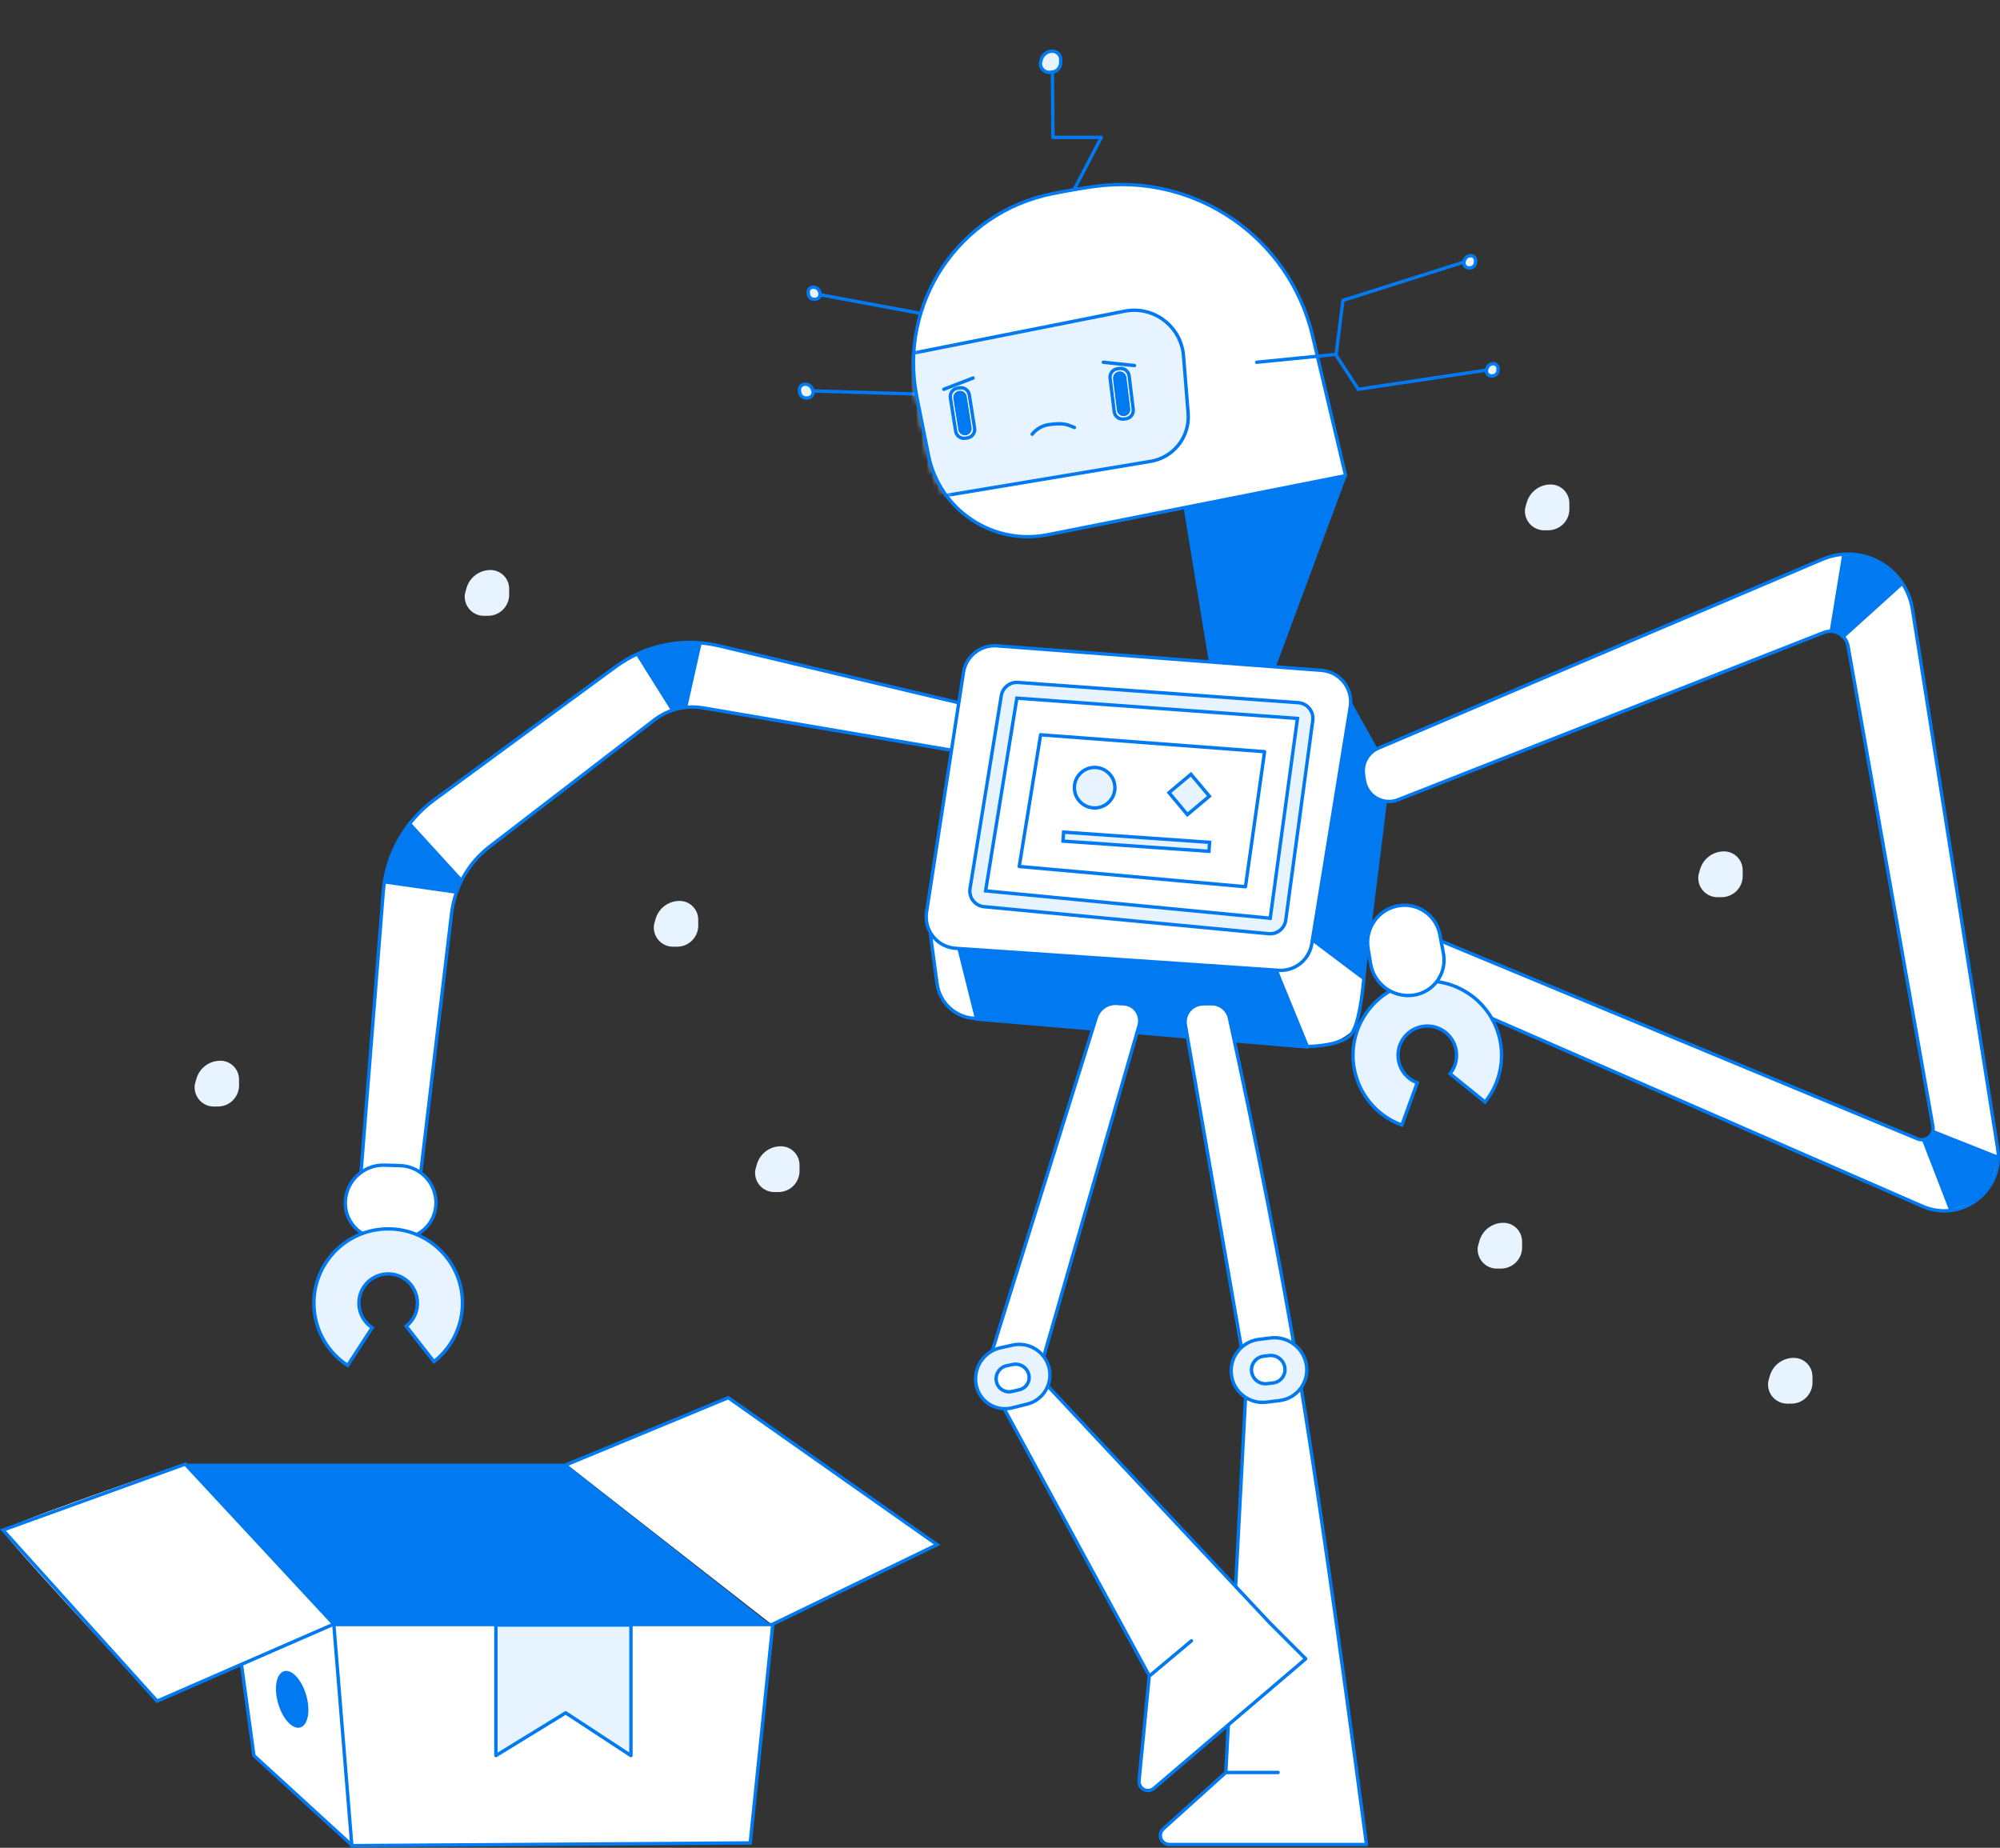 <svg width="381" height="352" viewBox="0 0 381 352" fill="none" xmlns="http://www.w3.org/2000/svg">
    <rect x="0" y="0" width="381" height="352" fill="#333333" stroke="none"/>
    <path fill-rule="evenodd" clip-rule="evenodd" d="M278.96 49.753C279.119 49.223 279.606 48.859 280.16 48.856C280.163 48.856 280.166 48.856 280.169 48.856C280.673 48.858 281.079 49.269 281.077 49.772C281.076 49.955 281.075 50.062 281.075 50.093C281.075 50.095 281.075 50.097 281.075 50.099C281.075 50.697 280.597 51.184 280 51.195L279.839 51.198C279.79 51.199 279.74 51.196 279.692 51.19C279.163 51.119 278.793 50.633 278.864 50.104C278.869 50.067 278.901 49.95 278.96 49.753ZM283.248 70.336C283.407 69.806 283.894 69.442 284.448 69.439C284.451 69.439 284.454 69.439 284.458 69.439C284.961 69.441 285.367 69.852 285.365 70.355C285.364 70.538 285.363 70.645 285.363 70.676C285.363 70.678 285.363 70.68 285.363 70.682C285.363 71.279 284.885 71.767 284.288 71.778L284.127 71.781C284.078 71.782 284.028 71.779 283.98 71.773C283.451 71.701 283.081 71.215 283.152 70.687C283.157 70.649 283.189 70.532 283.248 70.336ZM155.927 55.342C156.005 55.522 156.05 55.63 156.059 55.666C156.193 56.187 155.88 56.718 155.359 56.853C155.314 56.865 155.268 56.873 155.221 56.878L155.039 56.898C154.442 56.963 153.904 56.535 153.833 55.939C153.83 55.909 153.817 55.807 153.796 55.632C153.733 55.12 154.097 54.654 154.609 54.591C155.166 54.522 155.702 54.828 155.927 55.342ZM154.562 73.928C154.652 74.134 154.702 74.257 154.713 74.298C154.866 74.894 154.508 75.501 153.913 75.655C153.861 75.668 153.808 75.678 153.755 75.684L153.547 75.707C152.865 75.781 152.25 75.292 152.169 74.611C152.165 74.577 152.151 74.46 152.126 74.259C152.054 73.674 152.471 73.141 153.056 73.07C153.692 72.992 154.305 73.341 154.562 73.928ZM198.383 11.225C198.659 10.299 199.51 9.665 200.476 9.665C201.364 9.665 202.083 10.385 202.083 11.273C202.083 11.578 202.084 11.757 202.084 11.809C202.088 12.844 201.258 13.688 200.223 13.703L199.913 13.707C199.832 13.708 199.752 13.703 199.672 13.693C198.752 13.572 198.104 12.729 198.224 11.809C198.233 11.745 198.286 11.55 198.383 11.225Z" fill="#E7F3FF"/>
    <path fill-rule="evenodd" clip-rule="evenodd" d="M177.227 177.498C178.218 185.242 179.004 189.673 179.585 190.791C180.457 192.469 184.945 194.007 185.803 194.007C186.374 194.007 207.529 195.794 249.266 199.368C252.411 199.368 255.127 198.438 257.414 196.58C258.336 195.831 258.243 194.759 258.7 193.15C259.151 191.562 259.58 188.203 259.987 183.073L249.266 177.498H177.227Z" fill="white"/>
    <path d="M154.738 54.392C154.049 54.477 153.56 55.103 153.644 55.791C153.666 55.966 153.678 56.068 153.682 56.098C153.773 56.869 154.469 57.422 155.241 57.338L155.424 57.318C155.486 57.312 155.547 57.3 155.607 57.285C156.3 57.106 156.717 56.399 156.538 55.706C156.522 55.645 156.478 55.535 156.389 55.333C156.107 54.689 155.436 54.306 154.738 54.392ZM155.8 55.591C155.869 55.749 155.912 55.855 155.915 55.867C156.005 56.216 155.796 56.572 155.447 56.662C155.416 56.67 155.385 56.675 155.354 56.679L155.172 56.699C154.75 56.745 154.371 56.443 154.321 56.022C154.317 55.991 154.304 55.889 154.283 55.713C154.242 55.377 154.48 55.072 154.816 55.031C155.232 54.979 155.632 55.207 155.8 55.591ZM153.184 72.871C152.423 72.964 151.881 73.657 151.975 74.419C151.999 74.618 152.014 74.736 152.018 74.769C152.119 75.625 152.892 76.24 153.749 76.147L153.958 76.124C154.026 76.117 154.094 76.104 154.161 76.087C154.929 75.889 155.39 75.106 155.192 74.338C155.175 74.273 155.124 74.147 155.024 73.92C154.71 73.202 153.962 72.775 153.184 72.871ZM154.435 74.177C154.515 74.361 154.565 74.483 154.569 74.499C154.678 74.923 154.424 75.355 154 75.464C153.963 75.474 153.926 75.48 153.888 75.484L153.68 75.507C153.173 75.562 152.717 75.199 152.656 74.693C152.652 74.659 152.638 74.541 152.613 74.341C152.563 73.932 152.854 73.559 153.263 73.509C153.758 73.448 154.235 73.72 154.435 74.177ZM280.169 48.376C279.474 48.38 278.863 48.837 278.663 49.503C278.597 49.722 278.564 49.841 278.556 49.903C278.461 50.608 278.955 51.256 279.659 51.351C279.724 51.359 279.79 51.363 279.856 51.362L280.017 51.359C280.789 51.344 281.407 50.714 281.407 49.942L281.408 49.935C281.408 49.905 281.408 49.798 281.409 49.616C281.412 48.935 280.863 48.38 280.182 48.376C280.175 48.376 280.175 48.376 280.169 48.376ZM279.193 49.989C279.195 49.977 279.226 49.861 279.279 49.688C279.397 49.293 279.76 49.022 280.172 49.02C280.176 49.02 280.176 49.02 280.179 49.02C280.505 49.021 280.767 49.287 280.766 49.613C280.765 49.797 280.764 49.903 280.764 49.934L280.764 49.941C280.764 50.364 280.426 50.708 280.005 50.716L279.843 50.719C279.811 50.719 279.778 50.718 279.745 50.713C279.393 50.666 279.146 50.342 279.193 49.989ZM284.457 68.959C283.762 68.963 283.151 69.42 282.951 70.086C282.885 70.305 282.852 70.424 282.844 70.486C282.749 71.191 283.243 71.838 283.947 71.933C284.012 71.942 284.078 71.946 284.144 71.945L284.305 71.942C285.077 71.927 285.696 71.297 285.696 70.524L285.696 70.518C285.696 70.488 285.696 70.381 285.697 70.199C285.701 69.518 285.151 68.963 284.47 68.959C284.464 68.959 284.464 68.959 284.457 68.959ZM283.481 70.572C283.483 70.559 283.515 70.444 283.567 70.271C283.685 69.876 284.048 69.605 284.461 69.602C284.464 69.602 284.464 69.602 284.467 69.602C284.793 69.604 285.055 69.87 285.054 70.196C285.053 70.379 285.052 70.486 285.052 70.517L285.052 70.524C285.052 70.946 284.715 71.29 284.293 71.299L284.131 71.302C284.099 71.302 284.066 71.3 284.033 71.296C283.681 71.249 283.434 70.924 283.481 70.572ZM197.891 11.851C197.747 12.947 198.519 13.952 199.615 14.096C199.71 14.108 199.806 14.114 199.903 14.113L200.212 14.108C201.423 14.092 202.395 13.103 202.39 11.892C202.39 11.841 202.39 11.662 202.39 11.357C202.39 10.291 201.526 9.428 200.461 9.428C199.353 9.428 198.376 10.155 198.06 11.217C197.956 11.566 197.902 11.763 197.891 11.851ZM200.461 10.071C201.171 10.071 201.747 10.646 201.747 11.357C201.747 11.663 201.747 11.842 201.747 11.895C201.751 12.753 201.062 13.454 200.204 13.465L199.894 13.47C199.828 13.47 199.763 13.467 199.699 13.458C198.955 13.361 198.431 12.679 198.528 11.935C198.533 11.896 198.586 11.704 198.676 11.401C198.912 10.612 199.637 10.071 200.461 10.071Z" fill="#0079F1"/>
    <path d="M179.019 69.112L176.304 74.799L154.801 74.154L154.781 74.797L176.703 75.454L179.74 69.095L192.507 68.792L192.492 68.149L179.367 68.461L177.138 59.698L156.045 55.788L155.928 56.421L176.616 60.255L178.87 69.116L179.019 69.112Z" fill="#0079F1"/>
    <path fill-rule="evenodd" clip-rule="evenodd" d="M225.468 96.668L256.556 90.665L242.62 128.185H230.613L225.468 96.668Z" fill="#0079F1"/>
    <path fill-rule="evenodd" clip-rule="evenodd" d="M186.661 134.832L137.001 123.033C130.148 121.405 122.926 122.868 117.246 127.034L82.749 152.341C77.12 156.471 73.567 162.846 73.015 169.806L68.31 229.17H79.459L86.024 174.019C86.624 168.977 89.231 164.39 93.256 161.294L124.61 137.176C127.263 135.135 130.648 134.294 133.948 134.857L185.374 143.622L186.661 134.832Z" fill="white"/>
    <path d="M187.022 134.587L137.076 122.72C130.131 121.07 122.812 122.553 117.056 126.775L82.56 152.082C76.855 156.267 73.254 162.728 72.695 169.78L67.962 229.491H79.745L86.344 174.057C86.934 169.101 89.496 164.592 93.452 161.549L124.806 137.431C127.388 135.444 130.683 134.626 133.894 135.174L185.645 143.995L187.022 134.587ZM185.104 143.25L134.002 134.54C130.614 133.962 127.138 134.825 124.414 136.921L93.06 161.039C88.967 164.188 86.316 168.853 85.705 173.981L79.173 228.848H68.658L73.336 169.831C73.881 162.965 77.386 156.675 82.94 152.601L117.437 127.294C123.04 123.183 130.166 121.74 136.927 123.346L186.3 135.077L185.104 143.25Z" fill="#0079F1"/>
    <path fill-rule="evenodd" clip-rule="evenodd" d="M185.613 193.677L182.373 180.714L243.478 184.788L244.176 186.6L249.265 199.037C252.939 198.88 255.449 198.255 256.784 197.187C257.974 196.235 258.894 192.663 259.478 186.549L250.124 179.512L254.841 129.043L264.918 147.053L260.308 184.337C260.309 184.352 260.309 184.368 260.307 184.383C259.728 192.065 258.718 196.463 257.186 197.689C255.71 198.87 253.059 199.526 249.223 199.683L249.267 199.796L185.803 194.436L185.776 194.328C181.913 194.192 178.709 191.291 178.192 187.458L176.889 177.79L177.526 177.704L178.83 187.372C179.296 190.832 182.146 193.466 185.613 193.677Z" fill="#0079F1"/>
    <path d="M174.654 75.604L176.879 86.73C178.967 97.168 189.113 103.944 199.554 101.873L256.342 90.612L250.034 63.926C245.6 45.166 227.623 32.858 208.53 35.51C205.998 35.862 203.284 36.33 200.388 36.916C182.61 40.509 171.097 57.818 174.654 75.604Z" fill="white"/>
    <mask id="mask0_359_1894" style="mask-type:alpha" maskUnits="userSpaceOnUse" x="174" y="35" width="83" height="68">
        <path d="M174.654 75.604L176.879 86.73C178.967 97.168 189.113 103.944 199.554 101.873L256.342 90.612L250.034 63.926C245.6 45.166 227.623 32.858 208.53 35.51C205.998 35.862 203.284 36.33 200.388 36.916C182.61 40.51 171.097 57.818 174.654 75.604Z" fill="white"/>
    </mask>
    <g mask="url(#mask0_359_1894)">
        <path fill-rule="evenodd" clip-rule="evenodd" d="M174.224 95.596L219.198 88.1C223.592 87.368 226.694 83.394 226.337 78.954L225.457 67.993C225.04 62.8 220.492 58.928 215.299 59.345C214.935 59.374 214.574 59.424 214.217 59.495L167.363 68.795L174.224 95.596Z" fill="#E7F3FF"/>
        <path d="M173.987 95.747L219.253 88.203C223.811 87.443 227.029 83.321 226.659 78.714L225.779 67.753C225.348 62.383 220.645 58.379 215.274 58.81C214.899 58.84 214.525 58.892 214.155 58.965L166.969 68.332L173.987 95.747ZM167.76 68.83L214.281 59.596C214.626 59.528 214.975 59.479 215.326 59.451C220.342 59.048 224.735 62.788 225.138 67.805L226.018 78.766C226.361 83.039 223.376 86.864 219.147 87.569L174.464 95.016L167.76 68.83Z" fill="#0079F1"/>
    </g>
    <path d="M200.904 25.852L200.811 13.694C200.811 13.516 200.667 13.372 200.49 13.372C200.312 13.372 200.168 13.516 200.168 13.694L200.261 26.174C200.261 26.352 200.405 26.496 200.582 26.496H209.271L204.371 35.888C204.289 36.045 204.35 36.24 204.507 36.322C204.665 36.404 204.859 36.343 204.941 36.185L210.087 26.323C210.198 26.109 210.043 25.852 209.802 25.852H200.904Z" fill="#0079F1"/>
    <path d="M174.339 75.667L176.564 86.793C178.686 97.405 189.001 104.294 199.617 102.188L256.405 90.927C256.583 90.892 256.697 90.715 256.655 90.538L250.347 63.852C245.875 44.931 227.743 32.517 208.486 35.192C205.947 35.544 203.227 36.014 200.325 36.6C182.373 40.229 170.747 57.707 174.339 75.667ZM199.492 101.558C189.224 103.594 179.248 96.93 177.195 86.666L174.97 75.541C171.447 57.929 182.848 40.789 200.453 37.231C203.342 36.647 206.049 36.179 208.574 35.829C227.503 33.2 245.326 45.401 249.721 64L255.952 90.361L199.492 101.558Z" fill="#0079F1"/>
    <path fill-rule="evenodd" clip-rule="evenodd" d="M183.54 128.102L176.507 173.749C176.003 177.026 178.25 180.092 181.527 180.597C181.694 180.622 181.863 180.641 182.033 180.653L243.555 184.845C246.648 185.056 249.392 182.878 249.889 179.818L257.224 134.653C257.755 131.38 255.533 128.296 252.26 127.765C252.092 127.737 251.921 127.717 251.751 127.704L189.926 123.03C186.8 122.793 184.018 125.003 183.54 128.102Z" fill="white"/>
    <path d="M183.223 128.053L176.19 173.7C175.658 177.153 178.026 180.383 181.478 180.914C181.655 180.942 181.833 180.961 182.011 180.974L243.534 185.166C246.792 185.388 249.683 183.093 250.207 179.869L257.542 134.704C258.102 131.256 255.76 128.007 252.312 127.447C252.134 127.418 251.955 127.397 251.775 127.383L189.951 122.709C186.657 122.46 183.726 124.788 183.223 128.053ZM183.858 128.151C184.31 125.218 186.943 123.127 189.902 123.35L251.727 128.025C251.888 128.037 252.049 128.056 252.209 128.082C255.307 128.585 257.41 131.504 256.907 134.601L249.572 179.766C249.102 182.662 246.504 184.724 243.578 184.524L182.055 180.332C181.894 180.321 181.735 180.303 181.576 180.279C178.475 179.801 176.348 176.899 176.826 173.798L183.858 128.151Z" fill="#0079F1"/>
    <path fill-rule="evenodd" clip-rule="evenodd" d="M65.682 228.626C65.489 232.356 68.355 235.536 72.085 235.729C72.194 235.735 72.305 235.738 72.415 235.738L76.089 235.749C79.867 235.761 82.939 232.707 82.95 228.929C82.95 228.919 82.95 228.908 82.95 228.898C82.944 225.069 79.898 221.938 76.071 221.827L73.147 221.742C69.201 221.627 65.886 224.684 65.682 228.626Z" fill="white"/>
    <path fill-rule="evenodd" clip-rule="evenodd" d="M147.054 309.481L178.513 294.259L138.731 266.262L107.76 278.806" fill="white"/>
    <path d="M65.467 228.83C65.265 232.737 68.267 236.068 72.174 236.271C72.29 236.277 72.405 236.28 72.52 236.28L76.194 236.291C80.15 236.303 83.366 233.106 83.378 229.15L83.378 229.118C83.372 225.116 80.188 221.842 76.187 221.726L73.263 221.641C69.143 221.521 65.681 224.714 65.467 228.83ZM66.11 228.863C66.305 225.096 69.473 222.174 73.244 222.284L76.168 222.369C79.821 222.475 82.73 225.464 82.735 229.119L82.735 229.148C82.724 232.749 79.797 235.659 76.196 235.648L72.522 235.637C72.417 235.637 72.312 235.634 72.208 235.629C68.656 235.444 65.925 232.415 66.11 228.863Z" fill="#0079F1"/>
    <path fill-rule="evenodd" clip-rule="evenodd" d="M63.594 309.481L29.932 324.151C10.282 303 0.491 292.137 0.559 291.561C0.627 290.986 12.205 286.698 35.292 278.697L63.594 309.481Z" fill="white"/>
    <path fill-rule="evenodd" clip-rule="evenodd" d="M67.023 351.684L142.923 351.166L147.211 309.571H63.593L46.227 317.075L48.371 334.442L67.023 351.684Z" fill="white"/>
    <path fill-rule="evenodd" clip-rule="evenodd" d="M94.467 309.571V334.442L107.76 326.295L120.195 334.442V309.571H94.467Z" fill="#E7F3FF"/>
    <path d="M66.705 351.649L48.068 334.601L45.733 317.526L29.849 324.448L0 291.331L35.383 278.537L63.817 309.16H146.982L177.882 294.207L138.69 266.625L107.975 279.34L107.733 278.744L138.774 265.898L179.146 294.31L147.521 309.613L143.214 351.395L66.727 351.918L66.705 351.649ZM66.629 350.707L63.303 309.869L46.345 317.259L48.673 334.283L66.629 350.707ZM63.943 309.803L67.32 351.271L142.633 350.756L146.855 309.803H63.943ZM35.201 279.286L1.118 291.611L30.016 323.673L63.049 309.278L35.201 279.286Z" fill="#0079F1"/>
    <path d="M120.019 334.711C120.233 334.851 120.517 334.698 120.517 334.442V309.571C120.517 309.394 120.373 309.25 120.196 309.25H94.467C94.29 309.25 94.145 309.394 94.145 309.571V334.442C94.145 334.693 94.421 334.848 94.635 334.716L107.754 326.675L120.019 334.711ZM119.874 309.893V333.847L107.936 326.026C107.832 325.958 107.698 325.955 107.592 326.021L94.789 333.868V309.893H119.874Z" fill="#0079F1"/>
    <path d="M180.978 76.08C180.775 75.034 181.458 74.021 182.504 73.817C183.55 73.614 184.563 74.297 184.767 75.343L185.912 81.236C186.115 82.282 185.432 83.295 184.386 83.499C183.34 83.702 182.327 83.019 182.124 81.973L180.978 76.08Z" fill="white"/>
    <path d="M211.183 72.295C211.039 71.12 211.874 70.05 213.05 69.906C214.225 69.761 215.295 70.597 215.439 71.773L216.171 77.731C216.315 78.906 215.479 79.976 214.304 80.121C213.129 80.265 212.059 79.429 211.915 78.254L211.183 72.295Z" fill="white"/>
    <path d="M213.262 69.88L212.836 69.932C211.778 70.062 211.026 71.025 211.156 72.082L211.94 78.467C212.07 79.524 213.033 80.277 214.09 80.147L214.516 80.094C215.574 79.965 216.326 79.002 216.196 77.944L215.412 71.56C215.282 70.502 214.32 69.75 213.262 69.88ZM213.34 70.518C214.045 70.432 214.687 70.933 214.774 71.638L215.558 78.022C215.644 78.728 215.143 79.369 214.438 79.456L214.012 79.508C213.307 79.595 212.665 79.093 212.578 78.388L211.794 72.004C211.708 71.299 212.209 70.657 212.915 70.57L213.34 70.518ZM213.153 70.757C212.448 70.844 211.947 71.486 212.033 72.191L212.765 78.149C212.852 78.855 213.493 79.356 214.199 79.269C214.904 79.183 215.405 78.541 215.319 77.836L214.587 71.877C214.501 71.172 213.859 70.671 213.153 70.757ZM216.083 69.956C216.259 69.975 216.418 69.847 216.436 69.67C216.455 69.493 216.327 69.335 216.15 69.317L210.211 68.688C210.034 68.67 209.876 68.798 209.857 68.974C209.838 69.151 209.966 69.309 210.143 69.328L216.083 69.956ZM179.916 74.456L185.49 72.312C185.656 72.248 185.739 72.062 185.675 71.896C185.611 71.73 185.425 71.648 185.259 71.711L179.685 73.855C179.519 73.919 179.436 74.105 179.5 74.271C179.564 74.437 179.75 74.519 179.916 74.456ZM196.874 82.927C197.711 81.894 198.789 81.311 200.126 81.171C202.347 80.938 202.843 80.998 204.554 81.742C204.717 81.812 204.907 81.738 204.977 81.575C205.048 81.412 204.973 81.222 204.811 81.152C202.99 80.361 202.384 80.287 200.059 80.531C198.553 80.689 197.319 81.356 196.375 82.522C196.263 82.66 196.284 82.863 196.422 82.975C196.56 83.086 196.763 83.065 196.874 82.927ZM182.761 73.567L182.337 73.634C181.284 73.801 180.566 74.789 180.733 75.842L181.739 82.195C181.906 83.247 182.894 83.965 183.947 83.799L184.37 83.732C185.423 83.565 186.141 82.576 185.975 81.524L184.968 75.171C184.802 74.118 183.813 73.4 182.761 73.567ZM182.861 74.202C183.563 74.091 184.222 74.57 184.333 75.272L185.339 81.624C185.45 82.326 184.972 82.985 184.27 83.096L183.846 83.163C183.145 83.275 182.486 82.796 182.375 82.094L181.368 75.741C181.257 75.039 181.736 74.38 182.438 74.269L182.861 74.202ZM182.683 74.448C181.981 74.559 181.502 75.218 181.614 75.919L182.553 81.849C182.664 82.55 183.323 83.029 184.025 82.918C184.726 82.807 185.205 82.148 185.094 81.446L184.155 75.517C184.044 74.815 183.385 74.336 182.683 74.448Z" fill="#0079F1"/>
    <path fill-rule="evenodd" clip-rule="evenodd" d="M146.783 309.481H63.594L35.293 278.822H107.762L146.783 309.481ZM57.197 329.08C55.718 329.505 53.83 327.45 52.981 324.49C52.133 321.531 52.644 318.788 54.124 318.363C55.604 317.939 57.491 319.994 58.34 322.954C59.188 325.913 58.677 328.656 57.197 329.08Z" fill="#0079F1"/>
    <path fill-rule="evenodd" clip-rule="evenodd" d="M225.912 195.274L237.577 262.402L233.616 337.658L221.709 348.391C221.006 349.025 220.95 350.109 221.584 350.813C221.909 351.174 222.372 351.38 222.858 351.38H260.416C255.072 311.037 250.746 280.949 247.44 261.116C244.245 241.953 239.868 219.556 234.306 193.923C233.964 192.346 232.568 191.22 230.954 191.22C230.574 191.22 230.209 191.22 229.859 191.22C229.567 191.22 229.252 191.239 228.912 191.277C227.029 191.486 225.672 193.183 225.882 195.066C225.89 195.135 225.9 195.205 225.912 195.274Z" fill="white"/>
    <path d="M233.199 337.508L221.392 348.152C220.556 348.905 220.49 350.193 221.243 351.029C221.629 351.457 222.179 351.702 222.756 351.702H260.314C260.509 351.702 260.659 351.53 260.633 351.338C255.288 310.992 250.962 280.901 247.655 261.063C244.459 241.895 240.081 219.492 234.518 193.855C234.144 192.13 232.617 190.899 230.851 190.899H229.756C229.453 190.899 229.125 190.918 228.774 190.957C226.715 191.186 225.231 193.042 225.46 195.101C225.469 195.177 225.479 195.253 225.492 195.329L237.152 262.422L233.199 337.508ZM233.192 337.641L233.298 337.419L233.199 337.508L233.192 337.641ZM259.947 351.058H222.756C222.361 351.058 221.985 350.891 221.72 350.598C221.205 350.026 221.251 349.145 221.823 348.63L233.729 337.897C233.792 337.84 233.83 337.76 233.835 337.675L237.796 262.419L237.792 262.347L226.126 195.219C226.115 195.156 226.106 195.093 226.099 195.03C225.909 193.324 227.139 191.786 228.845 191.597C229.174 191.56 229.478 191.542 229.756 191.542H230.851C232.314 191.542 233.579 192.562 233.89 193.991C239.45 219.619 243.827 242.012 247.02 261.169C250.316 280.938 254.625 310.902 259.947 351.058Z" fill="#0079F1"/>
    <path fill-rule="evenodd" clip-rule="evenodd" d="M234.73 261.713C234.336 258.402 236.697 255.396 240.008 254.995L242.199 254.729C245.52 254.327 248.555 256.645 249.04 259.954C249.047 259.996 249.052 260.039 249.058 260.081C249.459 263.305 247.171 266.245 243.947 266.647L241.432 266.96C241.421 266.961 241.41 266.963 241.399 266.964C238.108 267.356 235.122 265.005 234.73 261.713ZM238.587 261.13C238.765 262.578 240.082 263.609 241.531 263.434L242.703 263.293C244.104 263.124 245.102 261.852 244.933 260.451C244.93 260.426 244.926 260.401 244.923 260.376C244.704 258.926 243.374 257.911 241.917 258.082L240.887 258.202C239.447 258.371 238.417 259.676 238.586 261.116C238.586 261.121 238.587 261.126 238.587 261.13Z" fill="#E7F3FF"/>
    <path d="M234.253 261.904C233.838 258.416 236.325 255.25 239.812 254.828L242.003 254.562C245.496 254.139 248.69 256.578 249.201 260.06C249.207 260.104 249.213 260.149 249.219 260.193C249.643 263.594 247.229 266.694 243.829 267.118L241.314 267.431L241.28 267.435C237.812 267.848 234.666 265.371 234.253 261.904ZM234.892 261.828C235.263 264.943 238.089 267.167 241.204 266.797L241.235 266.793L243.749 266.479C246.797 266.1 248.96 263.321 248.581 260.273C248.576 260.233 248.57 260.193 248.564 260.153C248.104 257.017 245.227 254.819 242.08 255.2L239.889 255.466C236.754 255.846 234.519 258.692 234.892 261.828ZM238.108 261.306C237.919 259.689 239.075 258.225 240.692 258.035L241.722 257.914C243.351 257.723 244.838 258.859 245.083 260.48C245.087 260.509 245.091 260.537 245.094 260.565C245.285 262.142 244.161 263.574 242.584 263.764L241.411 263.906C239.787 264.102 238.31 262.946 238.11 261.322L238.108 261.306ZM241.334 263.267L242.507 263.126C243.731 262.978 244.603 261.866 244.456 260.642C244.453 260.62 244.45 260.598 244.447 260.576C244.254 259.298 243.081 258.402 241.797 258.553L240.767 258.674C239.503 258.822 238.599 259.967 238.747 261.231L238.749 261.243C238.905 262.515 240.062 263.421 241.334 263.267Z" fill="#0079F1"/>
    <path fill-rule="evenodd" clip-rule="evenodd" d="M208.681 193.849L187.519 261.684L218.784 319.219L216.837 339.218C216.745 340.161 217.435 340.999 218.378 341.091C218.842 341.136 219.303 340.991 219.658 340.689L248.586 316.003L241.725 309.142L197.622 262.087L216.842 195.341C217.335 193.628 216.346 191.839 214.633 191.346C214.343 191.263 214.042 191.22 213.74 191.22C213.438 191.22 213.127 191.202 212.807 191.165C210.965 190.952 209.233 192.08 208.681 193.849Z" fill="white"/>
    <path d="M218.652 319.373L218.614 319.188L218.605 319.286L218.652 319.373ZM216.668 339.187C216.559 340.306 217.378 341.302 218.498 341.411C219.048 341.465 219.596 341.292 220.017 340.933L248.945 316.248C249.088 316.126 249.097 315.909 248.964 315.776L242.103 308.915L198.132 262L217.301 195.43C217.844 193.546 216.757 191.579 214.873 191.037C214.554 190.945 214.223 190.898 213.891 190.898C213.601 190.898 213.302 190.881 212.995 190.845C211 190.615 209.123 191.836 208.524 193.754L187.362 261.588C187.336 261.671 187.345 261.761 187.387 261.837L218.605 319.286L216.668 339.187ZM219.6 340.444C219.312 340.69 218.937 340.808 218.56 340.771C217.794 340.697 217.233 340.015 217.308 339.249L219.255 319.251C219.261 319.187 219.248 319.122 219.217 319.066L188.017 261.65L209.138 193.945C209.645 192.323 211.233 191.29 212.921 191.484C213.253 191.523 213.576 191.542 213.891 191.542C214.163 191.542 214.434 191.58 214.695 191.655C216.237 192.099 217.127 193.71 216.683 195.252L197.464 261.998C197.432 262.107 197.461 262.224 197.538 262.307L241.641 309.362L248.263 315.985L219.6 340.444Z" fill="#0079F1"/>
    <path fill-rule="evenodd" clip-rule="evenodd" d="M185.914 263.693C185.293 260.464 187.355 257.328 190.564 256.617L192.849 256.11C195.952 255.422 199.037 257.335 199.801 260.419C200.56 263.483 198.694 266.583 195.631 267.347L192.758 268.063C192.659 268.088 192.56 268.11 192.46 268.129C189.428 268.712 186.497 266.726 185.914 263.693ZM189.765 263.039C190.039 264.372 191.342 265.231 192.675 264.957C192.698 264.953 192.72 264.948 192.742 264.943L194.168 264.608C195.453 264.307 196.251 263.022 195.949 261.737C195.945 261.716 195.939 261.695 195.934 261.674C195.584 260.343 194.253 259.519 192.905 259.799L191.735 260.042C190.365 260.327 189.483 261.668 189.765 263.039Z" fill="#E7F3FF"/>
    <path d="M185.641 263.887C184.988 260.487 187.158 257.185 190.538 256.436L192.823 255.929C196.096 255.204 199.35 257.221 200.156 260.475C200.958 263.711 198.987 266.985 195.752 267.792L192.879 268.508C192.775 268.534 192.67 268.558 192.564 268.578C189.357 269.194 186.258 267.094 185.641 263.887ZM186.273 263.765C186.822 266.624 189.585 268.495 192.443 267.946C192.537 267.928 192.63 267.907 192.723 267.884L195.597 267.168C198.487 266.447 200.248 263.521 199.532 260.63C198.81 257.714 195.894 255.907 192.962 256.557L190.677 257.064C187.637 257.737 185.685 260.708 186.273 263.765ZM189.493 263.237C189.176 261.691 190.169 260.181 191.713 259.86L192.883 259.617C194.398 259.302 195.894 260.229 196.288 261.725C196.294 261.749 196.3 261.772 196.306 261.796C196.648 263.254 195.743 264.713 194.285 265.054L192.858 265.389C192.834 265.394 192.809 265.4 192.784 265.405C191.276 265.715 189.803 264.744 189.493 263.237ZM190.123 263.107C190.362 264.267 191.495 265.013 192.654 264.775C192.673 264.771 192.693 264.767 192.712 264.762L194.138 264.428C195.25 264.167 195.94 263.055 195.68 261.943C195.675 261.925 195.671 261.907 195.666 261.889C195.359 260.723 194.194 260.002 193.014 260.247L191.844 260.49C190.647 260.739 189.877 261.909 190.123 263.107Z" fill="#0079F1"/>
    <path fill-rule="evenodd" clip-rule="evenodd" d="M144.199 221.759C144.797 219.736 146.661 218.352 148.771 218.364C150.719 218.376 152.296 219.952 152.308 221.9C152.311 222.535 152.314 222.908 152.315 223.017C152.315 223.02 152.315 223.023 152.315 223.025C152.332 225.25 150.543 227.068 148.318 227.085L147.536 227.091C147.372 227.093 147.209 227.083 147.047 227.062C145.04 226.808 143.62 224.975 143.875 222.969C143.892 222.834 144 222.431 144.199 221.759ZM124.902 175.019C125.501 172.996 127.365 171.612 129.475 171.624C131.423 171.635 133 173.212 133.011 175.16C133.015 175.795 133.017 176.168 133.018 176.277C133.018 176.28 133.018 176.283 133.019 176.285C133.036 178.51 131.246 180.328 129.021 180.345L128.24 180.351C128.076 180.352 127.913 180.343 127.75 180.322C125.744 180.068 124.324 178.235 124.579 176.228C124.596 176.094 124.704 175.691 124.902 175.019ZM323.869 165.586C324.468 163.562 326.332 162.178 328.442 162.19C330.39 162.202 331.967 163.778 331.978 165.726C331.982 166.361 331.984 166.734 331.985 166.843C331.985 166.846 331.985 166.849 331.986 166.852C332.003 169.076 330.213 170.894 327.988 170.911L327.207 170.917C327.043 170.919 326.88 170.909 326.717 170.888C324.711 170.634 323.291 168.801 323.546 166.795C323.563 166.661 323.671 166.258 323.869 165.586ZM281.846 236.339C282.445 234.316 284.309 232.932 286.419 232.944C288.367 232.955 289.943 234.531 289.955 236.48C289.959 237.115 289.961 237.487 289.962 237.597C289.962 237.6 289.962 237.602 289.962 237.605C289.98 239.83 288.19 241.647 285.965 241.665L285.184 241.671C285.02 241.672 284.856 241.662 284.694 241.642C282.688 241.387 281.268 239.554 281.522 237.548C281.539 237.414 281.647 237.011 281.846 236.339ZM337.162 262.067C337.761 260.044 339.625 258.66 341.735 258.672C343.683 258.684 345.26 260.26 345.271 262.208C345.275 262.843 345.277 263.216 345.278 263.325C345.279 263.328 345.279 263.331 345.279 263.333C345.296 265.558 343.506 267.376 341.281 267.393L340.5 267.399C340.336 267.401 340.173 267.391 340.01 267.37C338.004 267.116 336.584 265.283 336.839 263.276C336.856 263.142 336.964 262.739 337.162 262.067ZM290.851 95.69C291.45 93.666 293.314 92.282 295.424 92.295C297.372 92.306 298.948 93.882 298.96 95.831C298.964 96.466 298.966 96.838 298.967 96.948C298.967 96.95 298.967 96.953 298.967 96.956C298.985 99.181 297.195 100.998 294.97 101.016L294.189 101.022C294.025 101.023 293.861 101.013 293.699 100.993C291.693 100.738 290.273 98.905 290.527 96.899C290.544 96.765 290.652 96.362 290.851 95.69ZM37.425 205.465C38.024 203.441 39.888 202.057 41.998 202.07C43.946 202.081 45.523 203.657 45.534 205.605C45.538 206.241 45.541 206.613 45.542 206.723C45.542 206.725 45.542 206.728 45.542 206.731C45.559 208.956 43.769 210.773 41.544 210.791L40.763 210.797C40.599 210.798 40.436 210.788 40.273 210.768C38.267 210.513 36.847 208.68 37.102 206.674C37.119 206.54 37.227 206.137 37.425 205.465ZM88.882 111.985C89.481 109.961 91.345 108.577 93.455 108.589C95.403 108.601 96.98 110.177 96.991 112.125C96.995 112.76 96.998 113.133 96.999 113.242C96.999 113.245 96.999 113.248 96.999 113.251C97.016 115.475 95.226 117.293 93.001 117.31L92.22 117.316C92.056 117.318 91.893 117.308 91.73 117.287C89.724 117.033 88.304 115.2 88.559 113.194C88.576 113.06 88.684 112.657 88.882 111.985Z" fill="#E7F3FF"/>
    <path fill-rule="evenodd" clip-rule="evenodd" d="M66.035 259.98C62.373 257.595 59.863 253.553 59.617 248.856C59.208 241.051 65.203 234.393 73.007 233.984C80.812 233.575 87.47 239.57 87.879 247.375C88.13 252.159 85.974 256.513 82.469 259.261L77.183 252.506C78.564 251.424 79.413 249.708 79.315 247.823C79.154 244.749 76.531 242.387 73.456 242.548C70.382 242.709 68.02 245.332 68.181 248.407C68.278 250.257 69.267 251.85 70.709 252.789L66.035 259.98Z" fill="#E7F3FF"/>
    <path d="M66.329 260.56L66.059 260.384C62.207 257.875 59.741 253.687 59.496 249.007C59.077 241.026 65.209 234.216 73.191 233.798C81.173 233.379 87.982 239.511 88.401 247.493C88.65 252.26 86.554 256.758 82.868 259.649L82.614 259.847L76.932 252.586L77.185 252.387C78.524 251.338 79.284 249.706 79.194 247.975C79.042 245.078 76.57 242.852 73.673 243.004C70.776 243.156 68.551 245.628 68.702 248.525C68.791 250.224 69.686 251.743 71.085 252.655L71.354 252.83L66.329 260.56ZM66.143 259.667L70.469 253.011C69.052 251.975 68.154 250.355 68.06 248.559C67.89 245.307 70.388 242.532 73.64 242.362C76.891 242.191 79.666 244.69 79.836 247.941C79.932 249.774 79.177 251.51 77.83 252.689L82.722 258.941C86.089 256.174 87.991 251.973 87.758 247.526C87.359 239.899 80.852 234.04 73.224 234.44C65.597 234.84 59.738 241.347 60.138 248.974C60.367 253.336 62.614 257.251 66.143 259.667Z" fill="#0079F1"/>
    <path fill-rule="evenodd" clip-rule="evenodd" d="M266.189 152.354L347.293 120.499C349.056 119.806 351.047 120.674 351.74 122.438C351.823 122.65 351.885 122.87 351.925 123.095L368.095 214.596C368.301 215.762 367.523 216.874 366.357 217.08C365.954 217.151 365.54 217.106 365.162 216.949L263.933 174.925V185.217L366.144 229.808C371.353 232.081 377.419 229.7 379.692 224.49C380.476 222.692 380.73 220.707 380.424 218.768L364.189 116.05C363.116 109.267 356.748 104.637 349.964 105.709C348.958 105.868 347.976 106.15 347.039 106.548L262.449 142.521C260.59 143.312 259.441 145.199 259.591 147.213C259.636 147.807 259.725 148.397 259.859 148.983C259.864 149.001 259.868 149.02 259.872 149.039C260.466 151.576 263.004 153.15 265.541 152.556C265.761 152.504 265.978 152.437 266.189 152.354Z" fill="white"/>
    <path d="M266.435 152.653L347.539 120.798C349.137 120.17 350.941 120.957 351.569 122.555C351.644 122.748 351.701 122.947 351.737 123.151L367.907 214.652C368.082 215.643 367.421 216.588 366.43 216.763C366.087 216.824 365.735 216.785 365.414 216.652L263.74 174.444V185.427L366.143 230.103C371.516 232.447 377.771 229.991 380.115 224.619C380.924 222.764 381.186 220.717 380.87 218.718L364.635 116C363.535 109.041 357.001 104.291 350.042 105.391C349.011 105.554 348.003 105.843 347.041 106.252L262.452 142.225C260.466 143.07 259.238 145.085 259.399 147.237C259.444 147.847 259.536 148.453 259.674 149.054C259.681 149.083 259.681 149.083 259.687 149.113C260.322 151.822 263.033 153.504 265.742 152.869C265.978 152.814 266.21 152.742 266.435 152.653ZM264.383 175.407L365.167 217.246C365.601 217.426 366.078 217.479 366.541 217.397C367.882 217.16 368.777 215.881 368.54 214.54L352.37 123.039C352.327 122.793 352.259 122.552 352.167 122.32C351.41 120.391 349.232 119.442 347.303 120.199L266.2 152.055C266.003 152.132 265.801 152.195 265.596 152.243C263.232 152.797 260.867 151.329 260.314 148.966C260.307 148.938 260.307 148.938 260.301 148.911C260.17 148.341 260.083 147.767 260.04 147.189C259.9 145.312 260.971 143.554 262.703 142.817L347.293 106.844C348.206 106.456 349.163 106.181 350.143 106.026C356.751 104.982 362.955 109.492 363.999 116.1L380.235 218.819C380.532 220.696 380.285 222.619 379.525 224.362C377.324 229.409 371.447 231.715 366.401 229.513L264.383 185.006V175.407Z" fill="#0079F1"/>
    <path fill-rule="evenodd" clip-rule="evenodd" d="M267.07 214.3C262.965 212.801 259.61 209.427 258.314 204.905C256.159 197.393 260.503 189.556 268.016 187.402C275.528 185.248 283.364 189.592 285.519 197.104C286.839 201.71 285.718 206.437 282.921 209.903L276.251 204.51C277.353 203.145 277.795 201.282 277.275 199.468C276.426 196.509 273.339 194.797 270.379 195.646C267.42 196.495 265.709 199.582 266.557 202.541C267.068 204.322 268.39 205.652 270.007 206.242L267.07 214.3Z" fill="#E7F3FF"/>
    <path d="M267.246 214.744L266.944 214.634C262.625 213.055 259.281 209.529 257.989 205.025C255.786 197.341 260.228 189.327 267.912 187.124C275.595 184.921 283.609 189.363 285.812 197.046C287.128 201.635 286.098 206.49 283.156 210.136L282.953 210.386L275.784 204.589L275.986 204.339C277.054 203.015 277.428 201.254 276.95 199.588C276.151 196.799 273.242 195.187 270.453 195.986C267.664 196.786 266.052 199.695 266.851 202.483C267.32 204.119 268.534 205.398 270.102 205.971L270.404 206.082L267.246 214.744ZM269.582 206.457C267.968 205.766 266.729 204.39 266.233 202.661C265.335 199.531 267.145 196.265 270.276 195.368C273.406 194.47 276.671 196.28 277.568 199.41C278.074 201.175 277.729 203.035 276.681 204.487L282.854 209.479C285.513 206.025 286.421 201.504 285.194 197.224C283.089 189.882 275.431 185.637 268.089 187.742C260.747 189.847 256.502 197.506 258.607 204.847C259.812 209.047 262.882 212.356 266.864 213.915L269.582 206.457Z" fill="#0079F1"/>
    <path fill-rule="evenodd" clip-rule="evenodd" d="M269.352 189.676C273.05 189.154 275.625 185.734 275.103 182.036C275.088 181.927 275.07 181.818 275.049 181.71L274.359 178.102C273.649 174.391 270.065 171.958 266.354 172.668C266.344 172.67 266.334 172.672 266.324 172.673C262.567 173.41 260.074 176.998 260.695 180.776L261.17 183.662C261.81 187.557 265.443 190.228 269.352 189.676Z" fill="white"/>
    <path d="M269.32 189.897C273.194 189.351 275.891 185.767 275.344 181.894C275.328 181.78 275.309 181.666 275.288 181.553L274.598 177.944C273.854 174.059 270.102 171.511 266.217 172.254L266.185 172.261C262.257 173.03 259.652 176.781 260.301 180.73L260.775 183.617C261.444 187.684 265.238 190.473 269.32 189.897ZM269.23 189.26C265.495 189.787 262.022 187.235 261.41 183.512L260.936 180.626C260.343 177.02 262.722 173.595 266.309 172.892L266.338 172.886C269.874 172.21 273.289 174.528 273.966 178.065L274.656 181.673C274.676 181.776 274.693 181.88 274.708 181.984C275.204 185.506 272.752 188.763 269.23 189.26Z" fill="#0079F1"/>
    <path d="M194.122 129.908L247.517 133.766C249.171 133.885 250.414 135.323 250.295 136.976C250.29 137.038 250.284 137.1 250.276 137.162L245.131 175.188C244.915 176.785 243.477 177.926 241.873 177.774L187.664 172.633C186.013 172.476 184.802 171.011 184.959 169.361C184.965 169.295 184.974 169.229 184.984 169.164L190.942 132.422C191.191 130.887 192.571 129.796 194.122 129.908ZM187.952 169.613L242.171 174.83L247.36 136.764L193.905 132.902L187.952 169.613ZM208.556 153.914C206.424 153.914 204.696 152.186 204.696 150.055C204.696 147.923 206.424 146.195 208.556 146.195C210.687 146.195 212.415 147.923 212.415 150.055C212.415 152.186 210.687 153.914 208.556 153.914ZM202.646 158.518L230.451 160.463L230.331 162.174L202.526 160.229L202.646 158.518ZM226.229 155.186L222.721 151.005L226.902 147.496L230.41 151.677L226.229 155.186Z" fill="#E7F3FF"/>
    <path fill-rule="evenodd" clip-rule="evenodd" d="M350.894 105.887C353.632 105.639 355.705 105.853 357.112 106.531C358.519 107.208 360.306 108.852 362.472 111.462L351.323 121.539C350.751 121.11 350.323 120.824 350.037 120.681C349.751 120.538 349.251 120.395 348.536 120.253L350.894 105.887ZM121.286 124.964C123.142 124.004 124.851 123.363 126.413 123.04C127.975 122.717 130.405 122.502 133.703 122.397L130.916 134.832L129.415 135.046L127.927 135.534L121.286 124.964ZM73.196 168.308C73.788 165.779 74.375 163.84 74.956 162.49C75.538 161.141 76.624 159.199 78.215 156.664L88.035 167.421L87.35 168.774L86.896 170.272L73.196 168.308ZM380.696 220.165C379.961 223.799 379.032 226.229 377.909 227.455C376.786 228.68 374.571 229.68 371.263 230.456L366.117 217.163C366.9 216.931 367.405 216.703 367.633 216.479C367.862 216.255 368.071 215.84 368.261 215.233L380.696 220.165Z" fill="#0079F1"/>
    <path d="M254.847 67.586L258.917 73.807L283.096 70.193L283.191 70.829L258.604 74.504L254.258 67.859L239.436 69.33C239.26 69.347 239.102 69.218 239.085 69.042C239.067 68.865 239.196 68.707 239.373 68.69L254.246 67.214L255.547 56.973L278.758 49.621C278.927 49.568 279.108 49.661 279.162 49.831C279.215 50 279.121 50.181 278.952 50.234L256.133 57.462L254.847 67.586Z" fill="#0079F1"/>
    <path d="M194.136 165.383C193.95 165.367 193.818 165.196 193.847 165.011L197.921 139.926C197.948 139.761 198.096 139.644 198.263 139.657L240.929 142.873C241.115 142.887 241.25 143.055 241.223 143.239L237.579 168.967C237.555 169.137 237.402 169.258 237.231 169.243L194.136 165.383ZM198.509 140.321L194.538 164.773L236.985 168.575L240.538 143.489L198.509 140.321ZM193.951 129.683L247.347 133.54C249.177 133.673 250.554 135.264 250.422 137.094C250.417 137.163 250.41 137.232 250.4 137.301L245.255 175.327C245.016 177.094 243.424 178.358 241.648 178.189L187.439 173.048C185.612 172.875 184.271 171.253 184.445 169.426C184.452 169.353 184.461 169.28 184.473 169.207L190.431 132.465C190.706 130.766 192.234 129.559 193.951 129.683ZM193.904 130.324C192.52 130.224 191.288 131.198 191.066 132.568L185.108 169.31C185.098 169.369 185.091 169.427 185.085 169.486C184.945 170.96 186.027 172.268 187.5 172.407L241.709 177.549C243.141 177.685 244.425 176.666 244.618 175.24L249.763 137.214C249.77 137.159 249.776 137.104 249.78 137.048C249.887 135.572 248.776 134.289 247.3 134.182L193.904 130.324ZM187.386 169.995L193.441 132.655L247.531 136.563L242.254 175.275L187.386 169.995ZM241.7 174.576L246.801 137.155L193.982 133.339L188.131 169.421L241.7 174.576ZM208.53 154.236C206.221 154.236 204.349 152.364 204.349 150.055C204.349 147.746 206.221 145.874 208.53 145.874C210.839 145.874 212.711 147.746 212.711 150.055C212.711 152.364 210.839 154.236 208.53 154.236ZM208.53 153.592C210.484 153.592 212.068 152.009 212.068 150.055C212.068 148.101 210.484 146.517 208.53 146.517C206.576 146.517 204.992 148.101 204.992 150.055C204.992 152.009 206.576 153.592 208.53 153.592ZM202.322 158.175L230.768 160.164L230.604 162.517L202.158 160.528L202.322 158.175ZM202.844 159.931L230.007 161.831L230.082 160.761L202.919 158.862L202.844 159.931ZM226.164 155.639L222.242 150.965L226.916 147.043L230.838 151.717L226.164 155.639ZM229.931 151.638L226.837 147.95L223.148 151.044L226.243 154.733L229.931 151.638Z" fill="#0079F1"/>
    <path d="M238.548 337.98V337.337V337.98ZM238.548 337.337C238.977 337.337 238.977 337.98 238.548 337.98H233.616C233.188 337.98 233.188 337.337 233.616 337.337H238.548H243.479C243.908 337.337 243.908 337.98 243.479 337.98H238.548C238.119 337.98 238.119 337.337 238.548 337.337ZM223.21 316.143L222.797 315.65L223.21 316.143ZM223.21 316.143L219.244 319.466C218.915 319.741 218.502 319.248 218.83 318.973L222.797 315.65L226.763 312.326C227.092 312.051 227.505 312.544 227.176 312.819L223.21 316.143Z" fill="#0079F1"/>
</svg>
